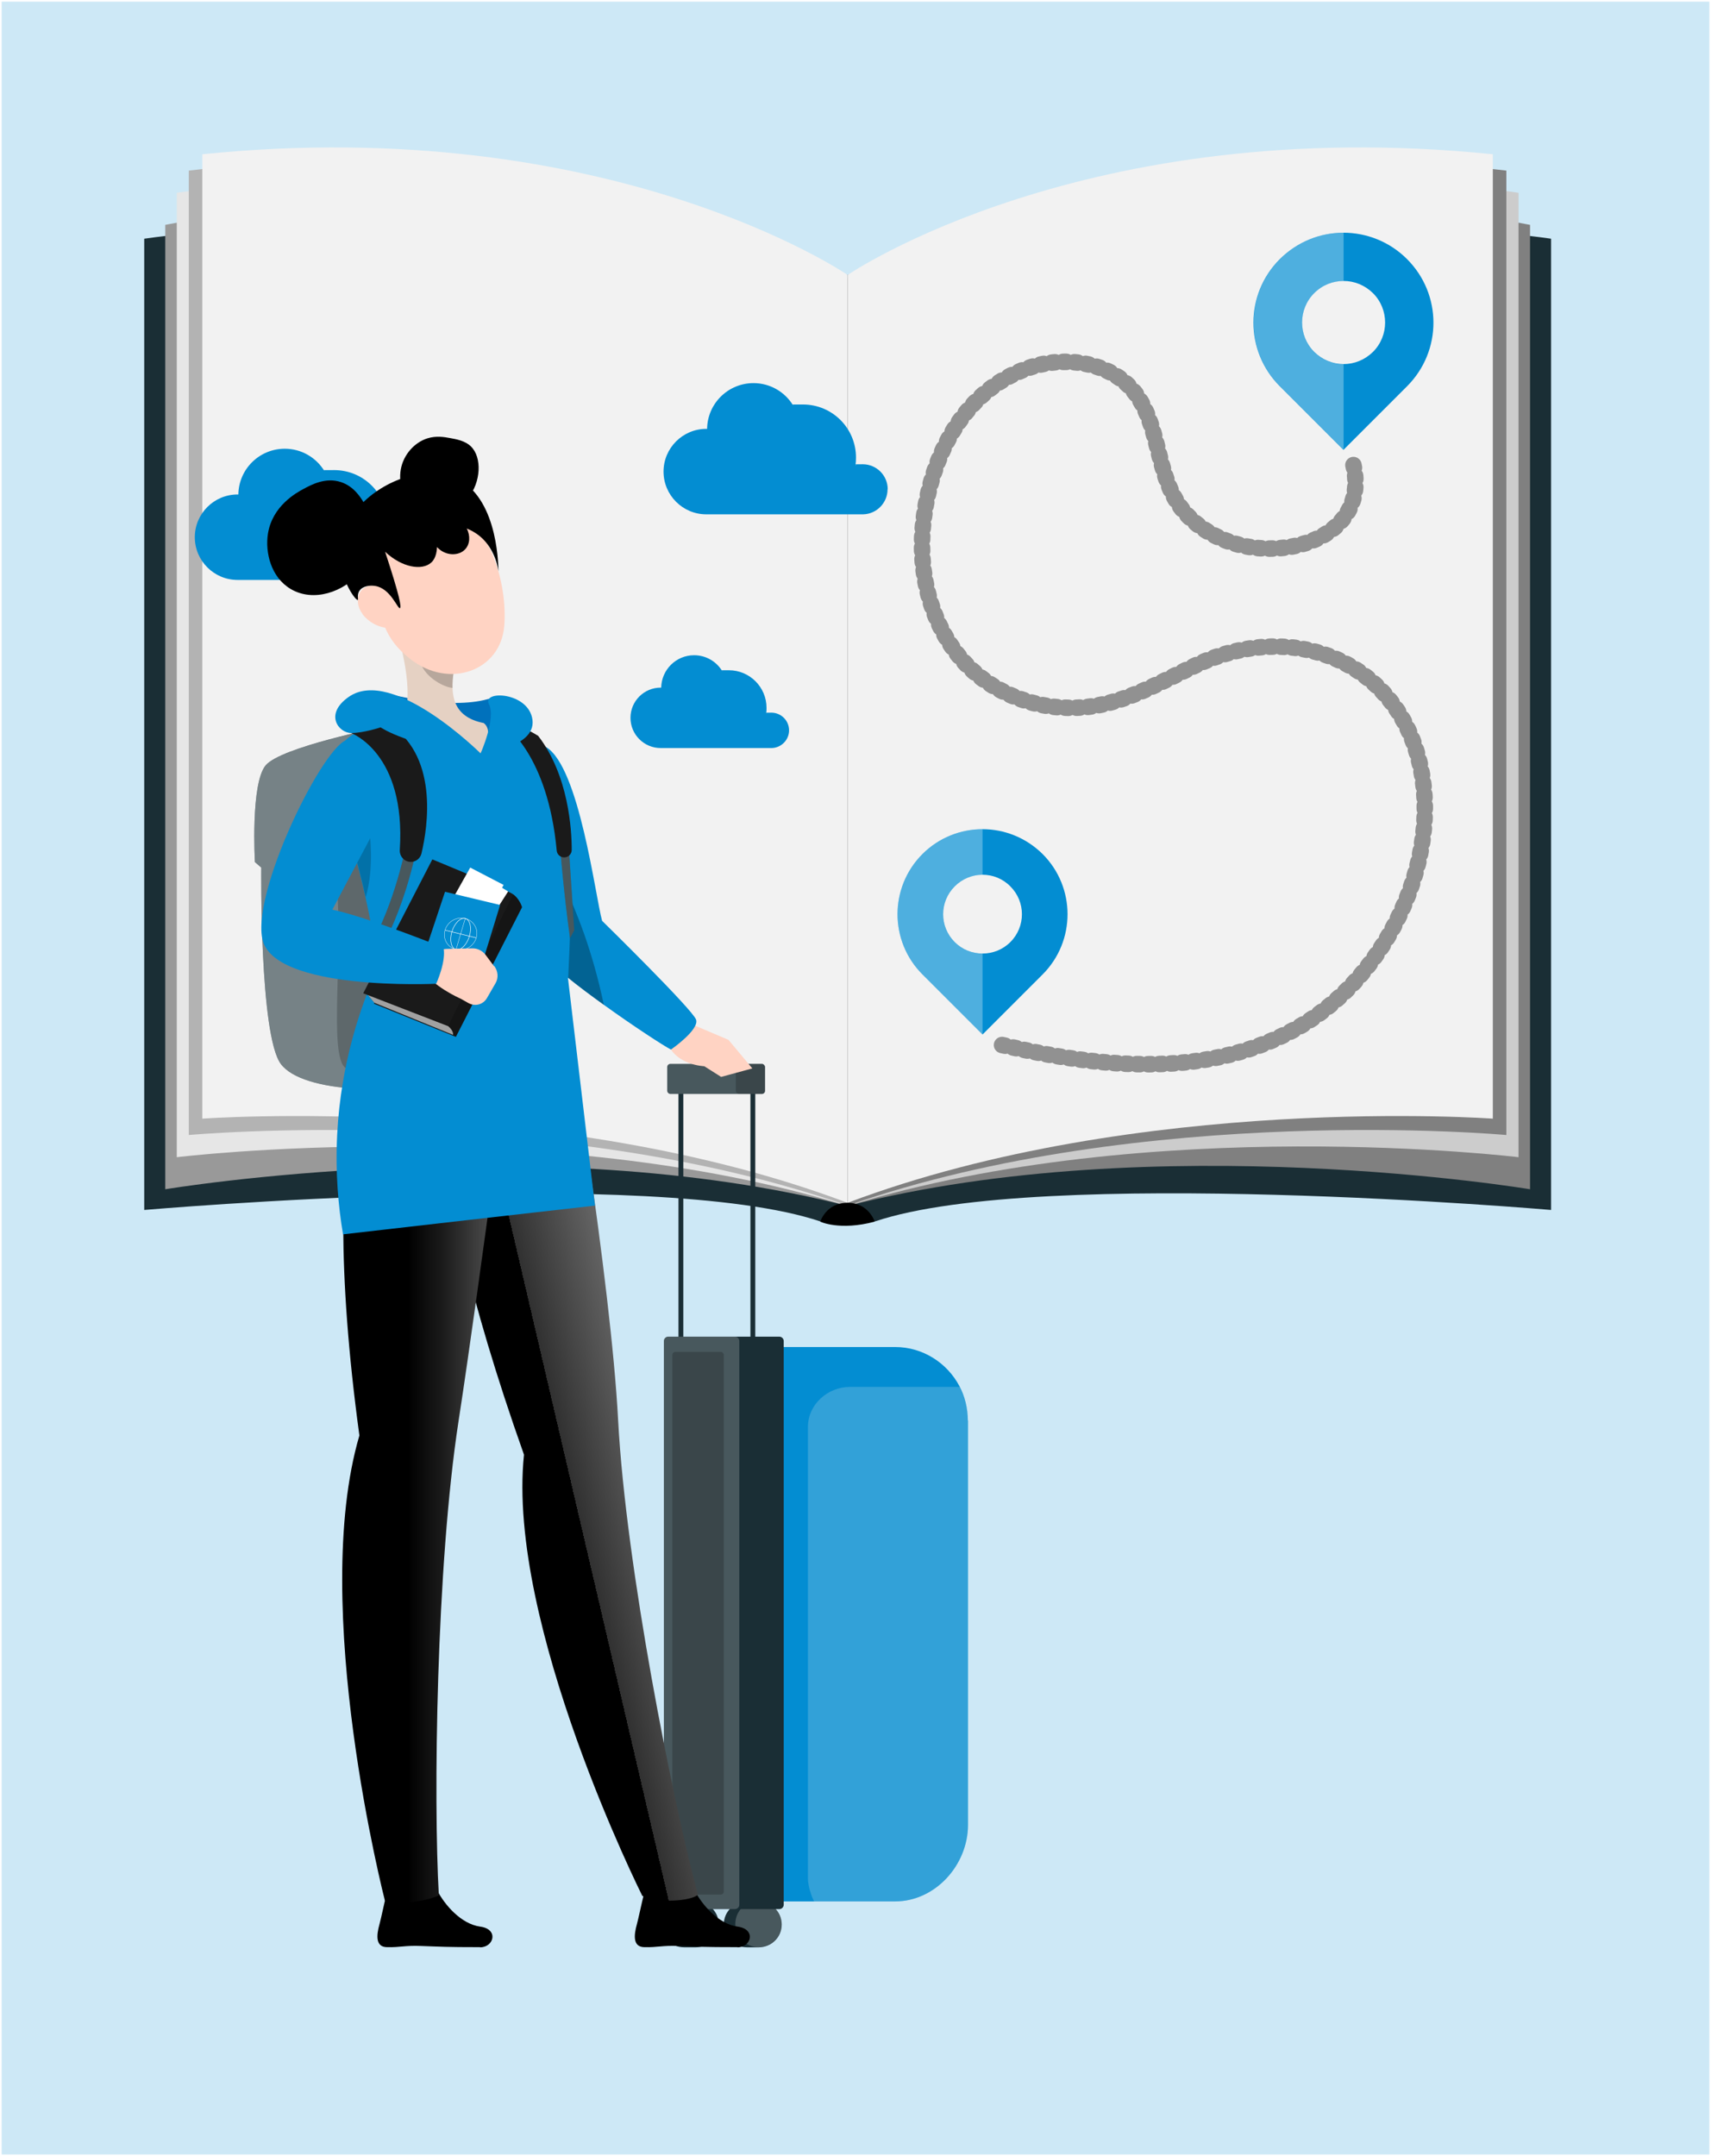 <?xml version="1.0" encoding="UTF-8"?>
<svg id="_Слой_2" data-name="Слой 2" xmlns="http://www.w3.org/2000/svg" xmlns:xlink="http://www.w3.org/1999/xlink" viewBox="0 0 1025 1291.6">
  <rect x="0" y="0" width="1025" height="1291.6" fill="#333333" stroke="none"/>
  <defs>
    <style>
      .cls-1 {
        fill: #999;
      }

      .cls-1, .cls-2, .cls-3, .cls-4, .cls-5, .cls-6, .cls-7, .cls-8, .cls-9, .cls-10, .cls-11, .cls-12, .cls-13, .cls-14, .cls-15, .cls-16, .cls-17, .cls-18, .cls-19, .cls-20, .cls-21, .cls-22, .cls-23, .cls-24, .cls-25, .cls-26, .cls-27 {
        stroke-width: 0px;
      }

      .cls-28 {
        stroke-width: .2px;
      }

      .cls-28, .cls-29, .cls-30, .cls-31 {
        fill: none;
      }

      .cls-28, .cls-29, .cls-31, .cls-32 {
        stroke-miterlimit: 10;
      }

      .cls-28, .cls-29, .cls-32 {
        stroke: #fff;
      }

      .cls-2 {
        opacity: 0;
      }

      .cls-2, .cls-3, .cls-4, .cls-19, .cls-21, .cls-24, .cls-25 {
        fill: #fff;
      }

      .cls-2, .cls-4, .cls-6, .cls-20 {
        isolation: isolate;
      }

      .cls-3, .cls-30 {
        opacity: .4;
      }

      .cls-4, .cls-6, .cls-14, .cls-24 {
        opacity: .2;
      }

      .cls-5 {
        fill: #0071bc;
      }

      .cls-7 {
        fill: #e5d1c3;
      }

      .cls-8 {
        fill: #e6e6e6;
      }

      .cls-9 {
        fill: #038dd2;
      }

      .cls-11 {
        fill: #1a1a1a;
      }

      .cls-12 {
        fill: url(#_Безымянный_градиент_21);
      }

      .cls-13 {
        fill: url(#_Безымянный_градиент_18);
      }

      .cls-29 {
        stroke-width: .3px;
      }

      .cls-15 {
        fill: gray;
      }

      .cls-30 {
        stroke: #000;
        stroke-dasharray: 0 0 1.9 4.9;
        stroke-linecap: round;
        stroke-linejoin: round;
        stroke-width: 9.9px;
      }

      .cls-16 {
        fill: #b3b3b3;
      }

      .cls-17 {
        fill: #1a2e35;
      }

      .cls-31 {
        stroke: #1a2e35;
        stroke-width: 2.9px;
      }

      .cls-18 {
        fill: #ccc;
      }

      .cls-20 {
        opacity: .2;
      }

      .cls-20, .cls-26 {
        fill: #f2f2f2;
      }

      .cls-21 {
        opacity: .6;
      }

      .cls-22 {
        fill: url(#_Безымянный_градиент_20);
      }

      .cls-32 {
        fill: #cde8f6;
      }

      .cls-23 {
        fill: #ffd3c3;
      }

      .cls-25 {
        opacity: .3;
      }

      .cls-27 {
        opacity: .3;
      }
    </style>
    <linearGradient id="_Безымянный_градиент_20" data-name="Безымянный градиент 20" x1="338.4" y1="872.3" x2="638.9" y2="802.1" gradientUnits="userSpaceOnUse">
      <stop offset="0" stop-color="#000"/>
      <stop offset="0" stop-color="#313131"/>
      <stop offset=".2" stop-color="#6f6f6f"/>
      <stop offset=".3" stop-color="#a2a2a2"/>
      <stop offset=".4" stop-color="#cacaca"/>
      <stop offset=".4" stop-color="#e7e7e7"/>
      <stop offset=".5" stop-color="#f8f8f8"/>
      <stop offset=".6" stop-color="#fff"/>
    </linearGradient>
    <linearGradient id="_Безымянный_градиент_21" data-name="Безымянный градиент 21" x1="205" y1="867.8" x2="401.1" y2="867.8" gradientUnits="userSpaceOnUse">
      <stop offset=".2" stop-color="#000"/>
      <stop offset=".3" stop-color="#191919"/>
      <stop offset=".5" stop-color="#5b5b5b"/>
      <stop offset=".7" stop-color="#c4c4c4"/>
      <stop offset=".8" stop-color="#fff"/>
    </linearGradient>
    <linearGradient id="_Безымянный_градиент_18" data-name="Безымянный градиент 18" x1="123.9" y1="375.7" x2="141" y2="368.5" gradientUnits="userSpaceOnUse">
      <stop offset="0" stop-color="#fff"/>
      <stop offset="0" stop-color="#d8d8d8"/>
      <stop offset="0" stop-color="#a6a6a6"/>
      <stop offset=".1" stop-color="#7a7a7a"/>
      <stop offset=".2" stop-color="#545454"/>
      <stop offset=".2" stop-color="#353535"/>
      <stop offset=".3" stop-color="#1d1d1d"/>
      <stop offset=".4" stop-color="#0d0d0d"/>
      <stop offset=".4" stop-color="#030303"/>
      <stop offset=".5" stop-color="#000"/>
    </linearGradient>
  </defs>
  <g id="_Слой_1-2" data-name="Слой 1">
    <rect class="cls-32" x=".5" y=".5" width="1024" height="1290.6"/>
  </g>
  <g id="_туристическая_виза" data-name="туристическая виза">
    <g>
      <g>
        <path class="cls-17" d="M507.8,164.7s-275.3-42.9-421.4-21.7v581.8s306-26.5,405.1,6.9l16.3-11.3V164.7Z"/>
        <path class="cls-17" d="M507.8,164.7s275.3-42.9,421.4-21.7v581.8s-306-26.5-405.1,6.9l-16.3-11.3V164.7Z"/>
        <path class="cls-1" d="M507.8,722.3V166.6s-149.3-82.5-408.8-31.9v577.7s223.7-37.4,408.8,10Z"/>
        <path class="cls-8" d="M507.8,722.3V166.6s-146.8-89.5-401.9-51.1v577.7s219.9-26.9,401.9,29.2Z"/>
        <path class="cls-16" d="M507.8,722.1V166.4S362,72.1,113.1,102.2v577.7s217.1-19.8,394.6,42.3Z"/>
        <path class="cls-26" d="M507.8,720.5V164.7S365.9,67.5,121.2,92.4v577.7s212-15.4,386.5,50.4Z"/>
        <path class="cls-15" d="M507.8,722.3V166.6s149.3-82.5,408.8-31.9v577.7s-223.7-37.4-408.8,10Z"/>
        <path class="cls-18" d="M507.8,722.3V166.6s146.8-89.5,401.9-51.1v577.7s-219.9-26.9-401.9,29.2Z"/>
        <path class="cls-15" d="M507.8,722.1V166.4s145.8-94.3,394.6-64.2v577.7s-217.1-19.8-394.6,42.3Z"/>
        <path class="cls-26" d="M507.8,720.5V164.7s141.8-97.2,386.5-72.3v577.7s-212-15.4-386.5,50.4Z"/>
      </g>
      <g>
        <path class="cls-9" d="M624.6,511.6c-10-9.9-23-14.9-36-14.9s-26.1,5-36,14.9c-19.9,19.9-19.9,52.2,0,72.1l36,36,36-36c19.9-19.9,19.9-52.2,0-72.1ZM605.3,564.3c-4.6,4.6-10.6,6.9-16.7,6.9s-12.1-2.3-16.7-6.9c-9.2-9.2-9.2-24.1,0-33.3,4.6-4.6,10.6-7,16.7-7s12.1,2.3,16.7,7c9.2,9.2,9.2,24.1,0,33.3Z"/>
        <path class="cls-25" d="M571.9,531c-9.2,9.2-9.2,24.1,0,33.3,4.6,4.6,10.6,6.9,16.7,6.9v48.5l-36-36c-19.9-19.9-19.9-52.2,0-72.1,10-9.9,23-14.9,36-14.9v27.4c-6,0-12.1,2.3-16.7,7Z"/>
      </g>
      <g>
        <path class="cls-9" d="M842.9,155.2c-10.5-10.5-24.3-15.8-38.1-15.8s-27.5,5.3-38.1,15.8c-21.1,21.1-21.1,55.1,0,76.2l38.1,38.1,38.1-38.1c21.1-21.1,21.1-55.1,0-76.2ZM822.5,210.8c-4.9,4.8-11.2,7.3-17.6,7.3s-12.7-2.5-17.6-7.3c-9.7-9.7-9.7-25.5,0-35.2,4.9-4.9,11.2-7.3,17.6-7.3s12.7,2.5,17.6,7.3c9.7,9.7,9.7,25.5,0,35.2Z"/>
        <path class="cls-25" d="M787.3,175.7c-9.7,9.7-9.7,25.5,0,35.2,4.9,4.8,11.2,7.3,17.6,7.3v51.3l-38.1-38.1c-21.1-21.1-21.1-55.1,0-76.2,10.5-10.5,24.3-15.8,38.1-15.8v28.9c-6.4,0-12.7,2.5-17.6,7.3Z"/>
      </g>
      <path class="cls-30" d="M600.3,626c58.9,13.7,125.1,20.8,179.5-11.8,26.6-15.9,47.2-40.9,60-69.1,11-24.4,16.4-51.8,12.5-78.4-10.1-68.7-75.5-97.1-136.1-68.1-19.2,9.2-37.9,20.2-58.8,24-31.2,5.7-64.9-6-84.3-31.3-15.9-20.7-22.4-47.8-20.4-73.9,3.2-40.5,22.8-82.7,63.2-96.9,22.7-8,52-3.6,65.9,17.4,14,21.2,10.9,49.7,28.2,69.3,8.9,10.1,21.5,16.8,34.6,19.7,32.6,7.3,75.1-8.4,66.2-48.3"/>
      <path class="cls-9" d="M251,332.4c0-8.3-6.7-15-15-15s-2.9.2-4.3.6c.2-1.5.3-3,.3-4.6,0-17.6-14.2-31.8-31.8-31.8s-4,.2-5.9.5c-4.9-8-13.7-13.3-23.7-13.3-15.2,0-27.6,12.2-27.8,27.4-.2,0-.3,0-.5,0-14.1,0-25.6,11.5-25.6,25.6s11.5,25.6,25.6,25.6h94,0c8.1-.2,14.6-6.9,14.6-15Z"/>
      <path class="cls-9" d="M531.8,293.1c0-8.3-6.7-15-15-15s-2.9.2-4.3.6c.2-1.5.3-3,.3-4.6,0-17.6-14.2-31.8-31.8-31.8s-4,.2-5.9.5c-4.9-8-13.7-13.3-23.7-13.3-15.2,0-27.6,12.2-27.8,27.4-.2,0-.3,0-.5,0-14.1,0-25.6,11.5-25.6,25.6s11.5,25.6,25.6,25.6h94,0c8.1-.2,14.6-6.9,14.6-15Z"/>
      <path class="cls-9" d="M472.7,437.5c0-5.9-4.8-10.6-10.6-10.6s-2.1.2-3.1.4c.2-1.1.2-2.2.2-3.3,0-12.4-10.1-22.5-22.5-22.5s-2.8.1-4.1.4c-3.5-5.7-9.7-9.4-16.8-9.4-10.8,0-19.5,8.7-19.7,19.4-.1,0-.2,0-.3,0-10,0-18.1,8.1-18.1,18.1s8.1,18.1,18.1,18.1h66.6,0c5.7-.2,10.3-4.9,10.3-10.6Z"/>
      <path class="cls-10" d="M491.4,731.8s11.6,5.6,32.6,0c0,0-3.5-11.3-16.3-11.3s-16.3,11.3-16.3,11.3Z"/>
    </g>
    <g>
      <rect class="cls-31" x="407.9" y="648.9" width="43.1" height="194.3"/>
      <g>
        <path class="cls-17" d="M416.7,1139.1h-6.9c-7.7,0-13.9,6-13.9,13.7s6.2,13.7,13.9,13.7h6.9c7.7,0,13.9-6,13.9-13.7s-6.2-13.7-13.9-13.7Z"/>
        <path class="cls-2" d="M430.7,1152.5c0,7.7-6.2,13.9-13.9,13.9s-13.9-6.2-13.9-13.9,6.2-13.9,13.9-13.9,13.9,6.2,13.9,13.9Z"/>
      </g>
      <g>
        <path class="cls-17" d="M454.4,1139.1h-6.9c-7.7,0-13.9,6-13.9,13.7s6.2,13.7,13.9,13.7h6.9c7.7,0,13.9-6,13.9-13.7s-6.2-13.7-13.9-13.7Z"/>
        <path class="cls-4" d="M468.3,1152.5c0,7.7-6.2,13.9-13.9,13.9s-13.9-6.2-13.9-13.9,6.2-13.9,13.9-13.9,13.9,6.2,13.9,13.9Z"/>
      </g>
      <path class="cls-9" d="M579.9,850.9v242.2c0,24.1-19.6,45.9-43.7,45.9h-120.7v-332.1h120.7c16.7,0,31.3,9.6,38.6,23.5,3.2,6.1,5,13.2,5,20.5Z"/>
      <path class="cls-17" d="M400.3,800.7h66.6c1.4,0,2.6,1.2,2.6,2.6v337.7c0,1.4-1.2,2.6-2.6,2.6h-66.6c-1.4,0-2.6-1.2-2.6-2.6v-337.7c0-1.4,1.2-2.6,2.6-2.6Z"/>
      <path class="cls-4" d="M400.3,800.7h40c1.4,0,2.6,1.2,2.6,2.6v337.7c0,1.4-1.2,2.6-2.6,2.6h-40c-1.4,0-2.6-1.2-2.6-2.6v-337.7c0-1.4,1.2-2.6,2.6-2.6Z"/>
      <path class="cls-20" d="M579.9,850.9v242.2c0,24.1-19.6,45.9-43.7,45.9h-48.5c-1.8-3.4-3.7-9.6-3.7-13.7v-270.5c0-13.4,11.7-24,25.2-24h65.7c3.2,6.8,5,12.7,5,20Z"/>
      <rect class="cls-6" x="402.8" y="809.8" width="30.8" height="325.1" rx="1.8" ry="1.8"/>
      <rect class="cls-17" x="399.7" y="637.3" width="58.6" height="18" rx="1.9" ry="1.9"/>
      <rect class="cls-4" x="399.7" y="637.3" width="58.6" height="18" rx="1.9" ry="1.9"/>
      <rect class="cls-6" x="440.8" y="637.3" width="17.5" height="18" rx="1.9" ry="1.9"/>
    </g>
    <g>
      <g>
        <path class="cls-17" d="M297.9,443.2c-34.1-4.5-67.1-10.8-67.1-10.8l-2.9,3.3s-59.4,11.8-68.7,22.7c-9.2,10.8-6.5,58-6.5,58l3.8,3.3s-1.1,100.2,11.7,117.6c12.9,17.5,70,19.6,113.6,7.7,43.6-11.9,50.1-197.4,16-201.9Z"/>
        <path class="cls-3" d="M281.8,645c-7.1,2-14.6,3.5-22.2,4.7-38.9,6.1-80.6,2.2-91.4-12.4-12.8-17.5-11.7-117.6-11.7-117.6l-3.8-3.3s-2.7-47.2,6.5-58c7.7-9,50-18.7,64.1-21.7,2.9-.6,4.6-1,4.6-1l2.9-3.3s33,6.3,67.1,10.8c34.1,4.5,27.5,189.9-16,201.8Z"/>
        <path class="cls-14" d="M281.8,645c-7.1,2-14.6,3.5-22.2,4.7-26.6-.5-50.4-4.1-54.6-12.4-7.4-14.8,1.4-75.1-4.3-117.6-5.7-42.5,3.9-74.9,22.6-82.7v-.4c2.8-.6,4.5-1,4.5-1l2.9-3.3s33,6.3,67.1,10.8c34.1,4.5,27.5,189.9-16,201.8Z"/>
      </g>
      <path class="cls-23" d="M411.7,612.4l24.7,10.5,14.3,17.1-18.7,5.1-10.1-6.4s-17.6-.6-22.1-14.5l12-11.7Z"/>
      <path class="cls-9" d="M401.9,628.7c-4.3-2.2-22.7-14.2-40.2-26.8-15.6-11.2-30.6-22.9-34.6-28.7-5-7.1-10.5-28.2-14.8-50.4-5.4-27.6-8.7-56.6-6.2-61.5,4.4-8.8,21-13.8,21-13.8,20,11.8,29.5,89.4,33.6,104.1,0,0,54.2,53.1,56.3,59.2,2,6.1-14.9,17.8-14.9,17.8Z"/>
      <path class="cls-10" d="M441.8,1166.4c-20.8,0-23.6-.3-35.3-.7-10-.4-12.4.9-20.5.7-6.7-.1-6.5-6.6-4.4-14,1-3.7,2.6-11.6,4.1-17.6l30.5-2.2c4.3,8.2,14,19.9,25.7,21.5,11.2,1.5,8.2,12.4-.1,12.4Z"/>
      <path class="cls-10" d="M287.6,1166.4c-20.8,0-23.6-.3-35.3-.7-10-.4-12.4.9-20.5.7-6.7-.1-6.5-6.6-4.4-14,1-3.7,2.6-11.6,4.1-17.6l30.5-2.2c4.3,8.2,14,19.9,25.7,21.5,11.2,1.5,8.2,12.4-.1,12.4Z"/>
      <path class="cls-27" d="M361.7,601.9c-15.6-11.2-30.6-22.9-34.6-28.7-5-7.1-10.5-28.2-14.8-50.4,5.8-11.6,10.1-19.4,10.1-19.4,0,0,25.9,34.3,39.3,98.4Z"/>
      <path class="cls-10" d="M217.8,300.9c-1.7-2.8-5.7-9.5-13.5-12.1-9.3-3.1-17.8,1.6-22.5,4.1-4.1,2.2-18.7,10.1-21.3,26.9-1.7,11,1.7,25.9,13.6,33,13.8,8.2,32,1.7,41.5-9.9,11.1-13.5,8.5-31.5,2.2-42.1Z"/>
      <path class="cls-10" d="M282.1,267.4c-3.5-3.4-8.7-4.3-12.6-5-3.3-.6-8.1-1.5-13.5.2-7.6,2.4-14.3,9.6-15.9,18.6-1.5,8.6,1.5,19.2,10,24.2,10.1,6,23.4,1.2,30.4-7.2,7.6-9.3,8.4-24.2,1.6-30.8Z"/>
      <path class="cls-22" d="M338.9,604.4s27,162.5,31.4,246.4c4.7,88.1,32.9,229.1,47.8,284.2-4.2,3.8-23.9,5.3-33.3.7,0,0-81.5-162.7-70.9-264.3-68.1-191.8-51.6-263.5-51.6-263.5l76.5-3.4Z"/>
      <path class="cls-14" d="M293.9,810.3c-9.7-31.9-16.7-59.6-21.6-83.3,4.9-18.6,11.8-34.4,21.3-44"/>
      <path class="cls-12" d="M309.8,595.9s-22.3,172.4-35.1,255.4c-13.4,87.2-15.1,227-11.8,284-4.9,2.8-22.7,6.3-32.3,3.3,0,0-45.4-176.3-15.3-278.7-27.5-201.7,12.3-251,12.3-251l82.1-13Z"/>
      <path class="cls-9" d="M340.4,585.6c1.2-25.2,1.7-43,1.8-60.9.6-26.4-1-34.8-1.8-45.9-1.3-19.8-16.8-42.1-36.7-44.2-5.5-.6-11.3-1.1-16.9-1.4-16.8-.9-32.2.2-51.1,1.7-4.8.4-9.6.9-14,1.5-16.6,2.3-26.5,18.5-21.3,34.9,16.1,50.4,23.3,83.1,25.6,109.2-10,22.3-21.8,56.3-24,99-1.2,23.1.7,43.4,3.5,59.9,50.3-5.8,100.6-11.5,150.9-17.2-5.4-45.6-10.8-91.1-16.2-136.7Z"/>
      <g>
        <path class="cls-17" d="M242.8,508.5s-7.8,39.4-25.1,64.8l3.6,6.1s17.7-22,28.2-70.8h-6.8Z"/>
        <path class="cls-24" d="M242.8,508.5s-7.8,39.4-25.1,64.8l3.6,6.1s17.7-22,28.2-70.8h-6.8Z"/>
        <path class="cls-11" d="M210.3,439.1s33,11.9,29.2,70.1c-.2,3.8,2.8,7.1,6.6,7.1h0c3.1,0,5.7-2.1,6.4-5.1,3.6-15.1,11.1-60.2-21.8-78.8,0,0-17.4,2.2-20.5,6.7Z"/>
      </g>
      <g>
        <path class="cls-17" d="M335.6,508.5s2.3,28.2,5.9,53.5l2.5-4.7s-1.5-23.9-3.2-48.8h-5.2Z"/>
        <path class="cls-24" d="M335.6,508.5s2.3,28.2,5.9,53.5l2.5-4.7s-1.5-23.9-3.2-48.8h-5.2Z"/>
        <path class="cls-11" d="M302.3,434.5s25.9,17.4,31.2,75c.2,2.3,2.1,4.1,4.5,4.1h0c2.5,0,4.5-2,4.5-4.5,0-11.8-1.8-44.6-20.1-68.3,0,0-14.3-9.2-20-6.3Z"/>
      </g>
      <path class="cls-5" d="M233.6,415.8s35.2,9.5,58.6,3c23.4-6.4,14.6,31.8-7.1,31.2-21.7-.7-64.3-23.7-51.5-34.2Z"/>
      <path class="cls-7" d="M237.5,377.4c5,16.3,11.5,46.2,1.2,57.5,0,0,15.5-2.9,49.2,16.4,9.1-14,1.8-18.2,1.8-18.2-18.8-3.7-19.8-17.3-18-30.2l-34.3-25.6Z"/>
      <path class="cls-14" d="M251.4,387.8l20.3,15.2c-.4,3-.7,6.1-.6,9.1-7.1-.8-17.6-8.1-19.1-15.4-.8-3.6-1-7.1-.6-8.9Z"/>
      <g>
        <path class="cls-23" d="M222.3,344.9c5.9,26.4,7.8,37.6,23.4,49.8,23.4,18.4,54.4,7.2,56.4-20,1.9-24.4-8.1-63.4-35.7-71.3-27.2-7.7-50,15.1-44.1,41.4Z"/>
        <path class="cls-23" d="M217,367.7c3.9,5.1,9.4,7.8,14.3,8.4,7.3.9,9.4-6.5,6.1-13.3-3-6.1-10.4-13.9-17.1-11.6-6.6,2.2-7.7,10.7-3.2,16.4Z"/>
        <path class="cls-13" d="M274.7,287.2c24.6,12.8,23.8,55.1,23.9,55.1,0,0-1.2-12.7-10.9-20.9-3-2.5-6-4-8.1-4.8,2.3,4.4,1.9,9.4-.9,12.4-3.7,4.1-11.8,4.3-16.9-1.3-.2,6.1-2.7,8.7-3.6,9.4-5.3,4.7-17.2,3.1-27.5-6.6,8.8,26.7,9.9,33.4,8.9,33.8-1.4.6-5.6-11.9-14.9-13.3-3-.5-7.4,0-9.3,2.8-1.8,2.5-.5,5.4-1.1,5.6-1.4.4-12.4-14.5-10.5-32.1,1.4-12.6,8.7-20.9,11.8-24.3,13.9-15.4,40.6-25.4,59-15.8Z"/>
      </g>
      <path class="cls-9" d="M287.9,451.3s-52.5-52.2-78.9-33.9c-15,10.4-6.1,21.7,1.4,21.7s17.6-3.4,17.6-3.4c0,0,17.7,12.2,60,15.6Z"/>
      <path class="cls-9" d="M287.9,451.3s9.4-21,5-29.5c-4.4-8.5,24-7.4,26.1,9.5,2,16.9-31.1,20-31.1,20Z"/>
      <g>
        <path class="cls-11" d="M312.7,543.5l-39.6,77.6-49.1-19.9.3-.5-3.9-4.6-2.8-1.1,41.4-80.2s43,17.7,47.6,20.4c4.6,2.7,6.1,8.2,6.1,8.2Z"/>
        <path class="cls-14" d="M312.7,543.5l-39.6,77.6-49.1-19.9.3-.5-3.9-4.6,48.3,18.1,38.7-78.5c4,2.8,5.4,7.7,5.4,7.7Z"/>
        <path class="cls-21" d="M271.4,619.9l-47.1-19.2-3.9-4.6,48.1,18.6c3.5,3,2.9,5.2,2.9,5.2Z"/>
        <g>
          <polygon class="cls-19" points="247 580.8 285.1 522.3 304.4 534 267.2 592.1 247 580.8"/>
          <polygon class="cls-19" points="247.5 580.6 281.7 519.7 301.7 530.1 268.4 590.5 247.5 580.6"/>
          <polygon class="cls-9" points="251.9 578.3 266.6 534.2 299.6 542.1 286 586.4 251.9 578.3"/>
          <g>
            <path class="cls-28" d="M285.3,561.8c-1.5,5.1-6.9,8.3-12.1,7-5.2-1.3-8.1-6.5-6.6-11.6,1.5-5.1,6.9-8.3,12.1-7,5.2,1.3,8.1,6.5,6.6,11.6Z"/>
            <line class="cls-28" x1="278.7" y1="550.2" x2="273.2" y2="568.8"/>
            <path class="cls-29" d="M281.2,560.8c-1.5,5.1-5.1,8.7-8,8-2.9-.7-4-5.5-2.5-10.6,1.5-5.1,5.1-8.7,8-8,2.9.7,4,5.5,2.5,10.6Z"/>
            <line class="cls-29" x1="266.6" y1="557.2" x2="285.3" y2="561.8"/>
          </g>
        </g>
      </g>
      <path class="cls-23" d="M295.9,578.7l-5-6.7c-1.9-2.5-4.9-4-8-3.9l-14.7.3c-5.9.1-11.4,3.1-14.7,8l-2,3c7.6,11.7,24.4,18.8,24.4,18.8l4.6,2.6c4.1,2.3,8.9,1,11.2-2.9l5.2-9c1.8-3.1,1.5-7.2-.8-10.2Z"/>
      <path class="cls-14" d="M219.1,537.4c-2.7-11.9-6.1-25.2-10.6-40.2,3.7-2.8,8-2.9,12.9,1.2,0,0,3,21.2-2.3,39Z"/>
      <path class="cls-9" d="M209.8,443.5c-11.1-6.3-58.8,87-52.7,118.7,6.1,31.8,104.2,27.1,104.2,27.1,0,0,6.1-13.3,4.4-21.6,0,0-45.6-18.4-66.6-22.8l24.6-46.4s4.9-44.3-14-55Z"/>
    </g>
  </g>
</svg>